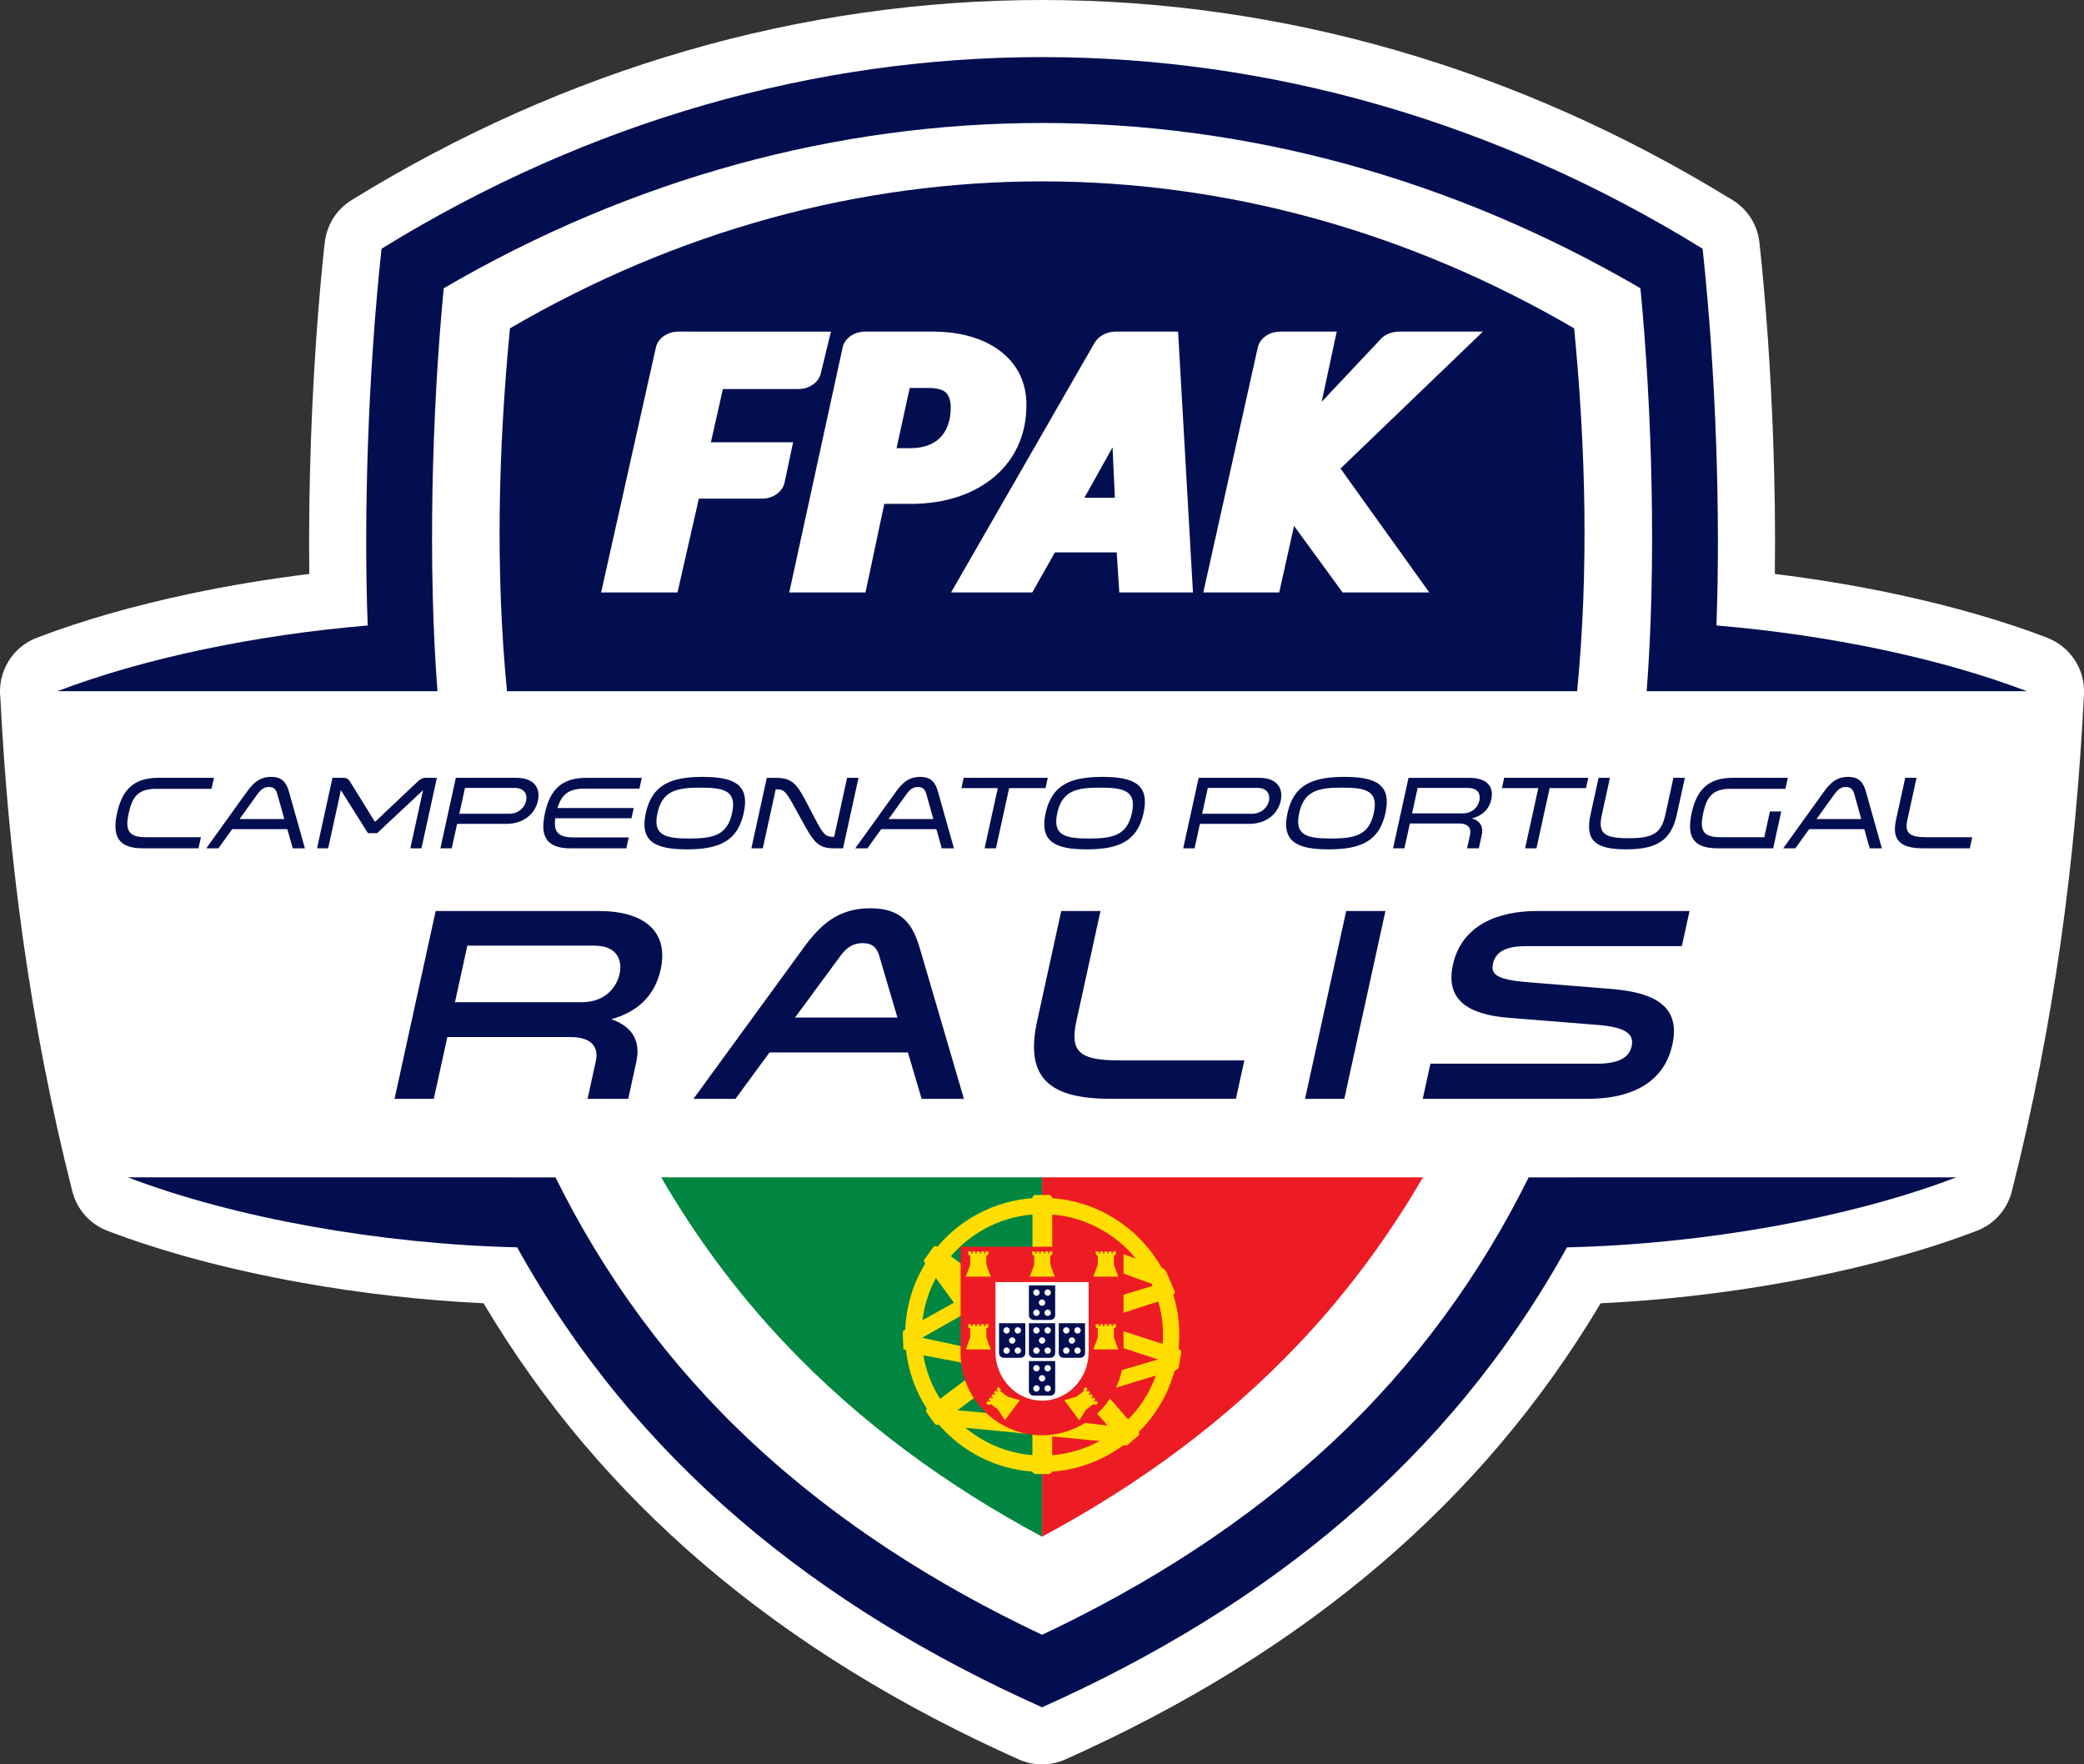 <!-- Generator: Adobe Illustrator 22.1.0, SVG Export Plug-In  -->
<svg version="1.1"
	 xmlns="http://www.w3.org/2000/svg" xmlns:xlink="http://www.w3.org/1999/xlink" xmlns:a="http://ns.adobe.com/AdobeSVGViewerExtensions/3.0/"
	 x="0px" y="0px" width="90.387px" height="76.521px" viewBox="0 0 90.387 76.521"
	 style="enable-background:new 0 0 90.387 76.521;" xml:space="preserve">
<rect x="0" y="0" width="90.387" height="76.521" fill="#333333" stroke="none"/>
<style type="text/css">
	.st0{fill:#FFFFFF;}
	.st1{fill-rule:evenodd;clip-rule:evenodd;fill:#ED1C24;}
	.st2{fill-rule:evenodd;clip-rule:evenodd;fill:#008641;}
	.st3{fill-rule:evenodd;clip-rule:evenodd;fill:#030E50;}
	.st4{fill:#030E50;}
	.st5{fill-rule:evenodd;clip-rule:evenodd;fill:#FFFFFF;}
	.st6{fill-rule:evenodd;clip-rule:evenodd;fill:#FFDD00;}
</style>
<defs>
</defs>
<g>
	<path class="st0" d="M59.913,67.801c-4.018,3.441-8.627,6.232-13.706,8.504l0-0.001c-0.62,0.277-1.352,0.299-2.021,0.001
		c-5.079-2.272-9.688-5.063-13.706-8.504c-3.702-3.171-6.902-6.896-9.507-11.279c-2.652-0.126-5.352-0.436-7.928-0.899
		c-3.068-0.552-5.957-1.315-8.384-2.243l0-0.001c-0.732-0.279-1.32-0.9-1.525-1.718c-0.911-3.591-1.606-7.19-2.118-10.793
		c-0.5-3.518-0.823-7.056-1.003-10.609C-0.11,29.159,0.517,28.07,1.6,27.658c1.971-0.754,4.232-1.397,6.637-1.906
		c1.679-0.356,3.422-0.645,5.178-0.86c-0.024-1.87,0.002-3.89,0.077-5.955c0.104-2.829,0.299-5.723,0.59-8.412l0.004,0
		c0.079-0.735,0.484-1.427,1.161-1.845c4.652-2.87,9.526-5.029,14.512-6.475C34.825,0.735,40.009,0,45.196,0
		c5.187,0,10.371,0.735,15.437,2.205c4.942,1.434,9.773,3.567,14.388,6.399c0.695,0.375,1.2,1.076,1.29,1.921
		c0.291,2.689,0.486,5.583,0.59,8.412c0.076,2.065,0.101,4.085,0.077,5.955c1.756,0.215,3.499,0.504,5.178,0.86
		c2.405,0.509,4.666,1.153,6.637,1.906l-0.001,0.004c0.974,0.371,1.645,1.335,1.594,2.433c-0.178,3.609-0.504,7.202-1.011,10.774
		c-0.509,3.581-1.198,7.158-2.101,10.727c-0.175,0.788-0.73,1.476-1.541,1.785c-2.426,0.928-5.315,1.691-8.383,2.243
		c-2.575,0.463-5.276,0.772-7.928,0.899C66.815,60.905,63.615,64.631,59.913,67.801"/>
	<path class="st1" d="M45.197,66.644c4.061-2.177,7.871-4.916,11.168-8.402c2.091-2.213,3.861-4.621,5.35-7.181H45.196
		L45.197,66.644L45.197,66.644z"/>
	<path class="st2" d="M45.196,51.061H28.677c1.49,2.56,3.259,4.969,5.35,7.181c3.296,3.487,7.107,6.226,11.168,8.403l0,0V51.061z"/>
	<path class="st3" d="M68.274,14.24c-14.57-8.499-31.586-8.499-46.156,0c-0.502,5.194-0.638,10.529-0.129,15.738h46.414
		C68.912,24.769,68.776,19.434,68.274,14.24"/>
	<path class="st3" d="M22.103,51.061L22.103,51.061C16.584,51.06,11.065,51.06,5.546,51.06c4.624,1.768,10.968,2.9,16.885,3.036
		c5.137,9.28,13.036,15.596,22.765,19.948l0.001,0c9.729-4.352,17.628-10.667,22.764-19.947c5.917-0.136,12.261-1.268,16.886-3.036
		c-5.519,0-11.038,0-16.557,0l0,0.001h-1.989c-2.083,4.203-4.875,8.095-8.546,11.516c-3.706,3.454-7.991,6.166-12.557,8.322
		l-0.001,0c-4.567-2.156-8.852-4.869-12.558-8.322c-3.672-3.421-6.464-7.313-8.546-11.516H22.103z"/>
	<path class="st3" d="M45.197,2.476c-9.834,0-19.669,2.77-28.649,8.311c-0.59,5.46-0.779,11.65-0.6,16.34
		c-4.855,0.407-9.721,1.421-13.462,2.851l16.488-0.001c-0.419-5.398-0.247-12.113,0.272-17.476
		c8.192-4.778,17.072-7.167,25.952-7.167c8.879,0,17.759,2.389,25.95,7.167c0.518,5.363,0.69,12.078,0.271,17.476l16.49,0.001
		c-3.741-1.431-8.608-2.444-13.464-2.852c0.178-4.689-0.01-10.88-0.6-16.34C64.864,5.246,55.031,2.476,45.197,2.476"/>
	<path class="st4" d="M82.633,33.733l-0.399,1.824c-0.193,0.881,0.186,1.234,1.183,1.234h2.016l0.106-0.483h-2.016
		c-0.711,0-0.92-0.188-0.797-0.751l0.399-1.824H82.633z M80.726,35.521h-1.94l0.783-1.086c0.135-0.188,0.277-0.304,0.491-0.304
		c0.219,0,0.31,0.116,0.363,0.304L80.726,35.521z M80.928,34.332c-0.114-0.398-0.294-0.639-0.772-0.639
		c-0.474,0-0.764,0.241-1.047,0.639l-1.768,2.459h0.527l0.598-0.831h2.392l0.234,0.831h0.528L80.928,34.332z M76.765,35.195
		l-0.244,1.113h-1.927c-0.778,0-0.875-0.353-0.722-1.051c0.151-0.688,0.403-1.046,1.181-1.046h2.383l0.105-0.478h-2.383
		c-1.064,0-1.565,0.514-1.787,1.524c-0.222,1.015,0.053,1.533,1.117,1.533h2.418l0.35-1.596H76.765z M68.984,35.329
		c-0.242,1.104,0.189,1.507,1.539,1.507c1.368,0,1.963-0.411,2.203-1.507l0.35-1.596h-0.496l-0.35,1.596
		c-0.176,0.805-0.519,1.024-1.601,1.024c-1.077,0-1.329-0.219-1.153-1.024l0.35-1.596h-0.492L68.984,35.329z M66.639,36.791
		l0.572-2.611h1.578l0.098-0.447h-3.648l-0.098,0.447h1.578l-0.572,2.611H66.639z M61.244,35.276l0.242-1.104h2.181
		c0.469,0,0.551,0.3,0.496,0.55c-0.055,0.25-0.273,0.554-0.738,0.554H61.244z M60.42,36.791h0.492l0.236-1.077h2.128
		c0.434,0,0.538,0.237,0.484,0.483l-0.13,0.595h0.509l0.128-0.586c0.073-0.335-0.052-0.599-0.424-0.715
		c0.435-0.107,0.741-0.384,0.837-0.823c0.124-0.568-0.207-0.934-0.953-0.934H61.09L60.42,36.791z M57.724,36.366
		c-1.059,0-1.586-0.147-1.376-1.104c0.209-0.952,0.801-1.104,1.86-1.104c1.06,0,1.585,0.152,1.376,1.104
		C59.374,36.219,58.783,36.366,57.724,36.366z M58.309,33.693c-1.399,0-2.201,0.353-2.467,1.569c-0.267,1.22,0.38,1.574,1.779,1.574
		c1.399,0,2.201-0.353,2.468-1.574C60.355,34.046,59.709,33.693,58.309,33.693z M52.139,35.293l0.246-1.122h2.15
		c0.447,0,0.559,0.304,0.503,0.559c-0.057,0.259-0.298,0.563-0.749,0.563H52.139z M51.988,33.733l-0.67,3.058h0.492l0.232-1.06
		h2.128c0.782,0,1.258-0.456,1.377-1.001c0.119-0.545-0.157-0.997-0.939-0.997H51.988z M47.232,36.366
		c-1.059,0-1.586-0.147-1.376-1.104c0.209-0.952,0.801-1.104,1.86-1.104c1.059,0,1.585,0.152,1.376,1.104
		C48.883,36.219,48.292,36.366,47.232,36.366z M47.818,33.693c-1.399,0-2.201,0.353-2.467,1.569c-0.267,1.22,0.38,1.574,1.779,1.574
		c1.399,0,2.201-0.353,2.468-1.574C49.864,34.046,49.217,33.693,47.818,33.693z M43.196,36.791l0.572-2.611h1.578l0.098-0.447
		h-3.648l-0.098,0.447h1.578l-0.572,2.611H43.196z M40.479,35.521h-1.94l0.783-1.086c0.135-0.188,0.277-0.304,0.491-0.304
		c0.219,0,0.31,0.116,0.363,0.304L40.479,35.521z M40.681,34.332c-0.114-0.398-0.294-0.639-0.772-0.639
		c-0.474,0-0.764,0.241-1.047,0.639l-1.768,2.459h0.528l0.598-0.831h2.392l0.234,0.831h0.528L40.681,34.332z M33.644,34.234h0.022
		c0.389,0,0.43,0.098,1.02,1.18c0.611,1.131,0.776,1.377,1.504,1.377h0.375l0.67-3.058H36.74l-0.561,2.562h-0.022
		c-0.402,0-0.465-0.121-1.011-1.18c-0.578-1.118-0.735-1.381-1.512-1.381h-0.376l-0.67,3.058h0.496L33.644,34.234z M29.892,36.366
		c-1.059,0-1.586-0.147-1.376-1.104c0.209-0.952,0.801-1.104,1.86-1.104c1.06,0,1.585,0.152,1.376,1.104
		C31.542,36.219,30.951,36.366,29.892,36.366z M30.477,33.693c-1.399,0-2.201,0.353-2.467,1.569c-0.267,1.22,0.38,1.574,1.779,1.574
		c1.399,0,2.201-0.353,2.468-1.574C32.523,34.046,31.876,33.693,30.477,33.693z M27.733,34.203l0.103-0.469h-2.409
		c-1.064,0-1.57,0.514-1.792,1.529c-0.222,1.015,0.059,1.529,1.122,1.529h2.409l0.104-0.474H24.86c-0.68,0-0.859-0.282-0.775-0.831
		h3.304l0.097-0.443h-3.304c0.157-0.554,0.461-0.84,1.141-0.84H27.733z M19.921,35.293l0.246-1.122h2.15
		c0.447,0,0.559,0.304,0.503,0.559c-0.057,0.259-0.298,0.563-0.749,0.563H19.921z M19.771,33.733l-0.67,3.058h0.492l0.232-1.06
		h2.128c0.782,0,1.258-0.456,1.377-1.001c0.119-0.545-0.157-0.997-0.939-0.997H19.771z M15.959,36.134h0.398l1.991-1.864
		l-0.552,2.521h0.483l0.67-3.058h-0.474c-0.183,0-0.29,0.098-0.38,0.183l-1.832,1.73l-1.069-1.73
		c-0.056-0.089-0.116-0.183-0.3-0.183H14.42l-0.67,3.058h0.483l0.552-2.521L15.959,36.134z M12.33,35.521h-1.94l0.783-1.086
		c0.135-0.188,0.277-0.304,0.491-0.304c0.219,0,0.31,0.116,0.363,0.304L12.33,35.521z M12.532,34.332
		c-0.114-0.398-0.294-0.639-0.772-0.639c-0.474,0-0.764,0.241-1.047,0.639l-1.768,2.459h0.528l0.598-0.831h2.392l0.234,0.831h0.527
		L12.532,34.332z M9.279,33.733H6.87c-1.064,0-1.57,0.514-1.792,1.529C4.854,36.281,5.14,36.791,6.2,36.791h2.409l0.106-0.483H6.306
		c-0.778,0-0.875-0.353-0.723-1.046c0.152-0.693,0.4-1.051,1.182-1.051h2.409L9.279,33.733z"/>
	<path class="st4" d="M62.041,46.132l-0.334,1.524h7.133c2.298,0,3.394-0.977,3.696-2.358c0.36-1.643-0.746-2.251-2.629-2.406
		l-3.686-0.298c-1.31-0.107-1.568-0.345-1.469-0.798c0.12-0.548,0.619-0.762,1.417-0.762h6.776l0.334-1.524h-6.621
		c-1.679,0-3.265,0.607-3.643,2.334c-0.329,1.5,0.624,2.155,2.426,2.298l3.874,0.31c1.146,0.095,1.574,0.369,1.454,0.917
		c-0.099,0.453-0.488,0.762-1.489,0.762H62.041z M58.386,39.51l-1.784,8.146h1.703l1.784-8.146H58.386z M46.028,39.51l-1.046,4.775
		c-0.535,2.441,0.5,3.37,3.192,3.37h5.43l0.365-1.667h-5.43c-1.715,0-2.146-0.369-1.854-1.703l1.046-4.775H46.028z M38.923,44.131
		h-4.442l1.966-2.668c0.254-0.345,0.528-0.56,0.968-0.56c0.441,0,0.62,0.214,0.723,0.56L38.923,44.131z M39.892,41.118
		c-0.302-1.012-0.753-1.727-2.146-1.727c-1.393,0-2.169,0.715-2.903,1.727l-4.766,6.538h1.822l1.477-2.013h6.002l0.595,2.013h1.834
		L39.892,41.118z M19.733,43.464l0.537-2.453h5.502c1.048,0,1.218,0.691,1.101,1.227c-0.117,0.536-0.59,1.227-1.638,1.227H19.733z
		 M17.112,47.656h1.703l0.587-2.679h5.335c1.084,0,1.206,0.584,1.107,1.036l-0.36,1.643h1.763l0.352-1.608
		c0.185-0.845-0.121-1.512-1.084-1.846c1.128-0.31,1.889-1.012,2.139-2.155c0.357-1.632-0.683-2.537-2.684-2.537h-7.074
		L17.112,47.656z"/>
	<path class="st5" d="M40.73,19.026c-0.288,0.265-0.717,0.411-1.243,0.411h-0.601l0.57-2.611h0.804c0.355,0,0.6,0.063,0.737,0.176
		c0.159,0.132,0.238,0.366,0.238,0.683C41.234,18.275,41.051,18.731,40.73,19.026 M47.034,21.587l1.219-2.186l0.101,2.186H47.034z
		 M48.546,25.694h3.195l-0.645-11.314h-2.699c-0.425,0-0.769,0.219-0.931,0.502L41.25,25.694h3.521l0.984-1.738h2.679L48.546,25.694
		z M43.419,15.253c-0.75-0.587-1.791-0.872-2.967-0.872h-2.917c-0.51,0-0.905,0.304-0.988,0.685l-2.316,10.629h3.307l0.815-3.842
		h1.153c1.496,0,2.77-0.431,3.671-1.219c0.85-0.743,1.342-1.788,1.342-3.07C44.518,16.562,44.109,15.794,43.419,15.253z
		 M29.436,14.381c-0.51,0-0.903,0.304-0.988,0.685l-2.376,10.629h3.313l0.925-4.069h2.728c0.515,0,0.908-0.311,0.99-0.697
		l0.371-1.748h-3.566l0.52-2.308h3.26c0.506,0,0.896-0.3,0.986-0.676l0.44-1.814L29.436,14.381z M60.694,14.381
		c-0.328,0-0.62,0.123-0.8,0.314l-2.57,2.732l0.652-3.046h-2.435c-0.51,0-0.903,0.304-0.988,0.685L52.19,25.694h3.292l0.643-2.886
		l2.107,2.886h3.759l-3.85-5.374l6.178-5.94H60.694z"/>
	<path class="st6" d="M45.634,62.297v0.814c0.74-0.061,1.438-0.276,2.06-0.615L45.634,62.297z M41.374,56.498l-0.783-1.07
		c-0.299,0.557-0.501,1.174-0.581,1.828L41.374,56.498z M41.699,57.052l-1.707,0.965l1.707,0.367v0.321
		c0,0.132,0.008,0.262,0.022,0.39l-1.674-0.315c0.118,0.683,0.368,1.322,0.725,1.888l1.115-0.834
		c0.094,0.276,0.222,0.537,0.379,0.778l-0.739,0.551l1.305,0.119c0.502,0.463,1.138,0.782,1.843,0.889
		c-0.049,0.005-0.135,0.004-0.157,0.007l-2.646-0.257c0.803,0.666,1.807,1.097,2.905,1.187v-0.924
		c0.138,0.017,0.278,0.025,0.42,0.025c0.662,0,1.281-0.186,1.808-0.507l1.034,0.124l-0.476-0.546
		c0.21-0.194,0.396-0.413,0.554-0.653l0.814,0.934c0.528-0.536,0.943-1.185,1.202-1.907l-1.775,0.545
		c0.115-0.242,0.203-0.5,0.26-0.768l1.608-0.473l-1.531-0.5v-0.733l1.731,0.559c0.01-0.13,0.015-0.261,0.015-0.394
		c0-0.501-0.071-0.985-0.203-1.444l-1.543,0.496v-0.781l1.296-0.392c-0.014-0.03-0.028-0.061-0.042-0.091l-1.254-0.458v-0.836
		l0.566,0.201c-0.876-1.072-2.168-1.793-3.625-1.912v1.428h-0.857v-1.428c-1.41,0.115-2.665,0.794-3.539,1.809l0.461,0.333V57.052z
		 M45.634,51.965c2.04,0.147,3.799,1.33,4.754,3.023l0.051,0.018c0.067,0.024,0.134,0.119,0.169,0.203l0.35,0.824
		c0.007,0.017-0.043,0.085-0.07,0.12c0.17,0.551,0.261,1.136,0.261,1.742c0,0.208-0.011,0.414-0.032,0.617l0.01,0.003
		c0.068,0.011,0.124,0.09,0.101,0.158l-0.101,0.62c-0.006,0.034-0.081,0.128-0.187,0.164c-0.278,1.015-0.819,1.924-1.545,2.646
		c0.03,0.053,0.024,0.123-0.028,0.168l-0.474,0.406c-0.024,0.021-0.112,0.011-0.165-0.001c-0.88,0.651-1.945,1.065-3.1,1.147
		c-0.016,0.056-0.073,0.106-0.131,0.106h-0.587c-0.058,0-0.115-0.049-0.131-0.106c-1.613-0.115-3.051-0.877-4.054-2.028
		c-0.059,0-0.14-0.004-0.169-0.032l-0.361-0.496c-0.038-0.057-0.036-0.122,0.006-0.168c-0.486-0.755-0.806-1.625-0.907-2.56
		c-0.09,0.002-0.115-0.03-0.114-0.058l-0.023-0.666c-0.002-0.051,0-0.087,0.059-0.12l0.047-0.026
		c0.039-1.047,0.352-2.026,0.867-2.867l-0.024-0.033c-0.032-0.044-0.047-0.104-0.013-0.146l0.384-0.53
		c0.045-0.056,0.124-0.068,0.18-0.023l0.001,0c1.005-1.193,2.47-1.987,4.117-2.106V51.96c0-0.079,0.068-0.135,0.135-0.135h0.587
		c0.068,0,0.135,0.056,0.135,0.135V51.965z"/>
	<path class="st1" d="M41.663,58.706c0,1.948,1.585,3.537,3.533,3.542c1.947-0.005,3.533-1.594,3.533-3.542V54.07h-3.533h-3.533
		V58.706z"/>
	<path class="st5" d="M45.196,60.748c-1.112-0.006-2.021-0.951-2.021-2.121v-3.023h2.021h2.021v3.023
		C47.217,59.797,46.308,60.742,45.196,60.748"/>
	<polygon class="st6" points="45.273,54.273 45.273,54.363 45.329,54.363 45.329,54.273 45.453,54.273 45.453,54.363 45.509,54.363 
		45.509,54.273 45.645,54.273 45.645,54.363 45.611,54.442 45.554,54.442 45.554,54.848 45.746,55.367 44.664,55.367 44.855,54.848 
		44.855,54.442 44.799,54.442 44.765,54.363 44.765,54.273 44.9,54.273 44.9,54.363 44.957,54.363 44.957,54.273 45.081,54.273 
		45.081,54.363 45.137,54.363 45.137,54.273 	"/>
	<polygon class="st6" points="42.497,54.273 42.497,54.363 42.554,54.363 42.554,54.273 42.678,54.273 42.678,54.363 42.734,54.363 
		42.734,54.273 42.87,54.273 42.87,54.363 42.836,54.442 42.779,54.442 42.779,54.848 42.971,55.367 41.888,55.367 42.08,54.848 
		42.08,54.442 42.024,54.442 41.99,54.363 41.99,54.273 42.125,54.273 42.125,54.363 42.182,54.363 42.182,54.273 42.306,54.273 
		42.306,54.363 42.362,54.363 42.362,54.273 	"/>
	<polygon class="st6" points="47.895,54.273 47.895,54.363 47.838,54.363 47.838,54.273 47.714,54.273 47.714,54.363 47.658,54.363 
		47.658,54.273 47.522,54.273 47.522,54.363 47.556,54.442 47.613,54.442 47.613,54.848 47.421,55.367 48.504,55.367 48.312,54.848 
		48.312,54.442 48.368,54.442 48.402,54.363 48.402,54.273 48.267,54.273 48.267,54.363 48.21,54.363 48.21,54.273 48.086,54.273 
		48.086,54.363 48.03,54.363 48.03,54.273 	"/>
	<polygon class="st6" points="42.497,57.431 42.497,57.522 42.554,57.522 42.554,57.431 42.678,57.431 42.678,57.522 42.734,57.522 
		42.734,57.431 42.87,57.431 42.87,57.522 42.836,57.601 42.779,57.601 42.779,58.007 42.971,58.526 41.888,58.526 42.08,58.007 
		42.08,57.601 42.024,57.601 41.99,57.522 41.99,57.431 42.125,57.431 42.125,57.522 42.182,57.522 42.182,57.431 42.306,57.431 
		42.306,57.522 42.362,57.522 42.362,57.431 	"/>
	<polygon class="st6" points="47.895,57.431 47.895,57.522 47.838,57.522 47.838,57.431 47.714,57.431 47.714,57.522 47.658,57.522 
		47.658,57.431 47.522,57.431 47.522,57.522 47.556,57.601 47.613,57.601 47.613,58.007 47.421,58.526 48.504,58.526 48.312,58.007 
		48.312,57.601 48.368,57.601 48.402,57.522 48.402,57.431 48.267,57.431 48.267,57.522 48.21,57.522 48.21,57.431 48.086,57.431 
		48.086,57.522 48.03,57.522 48.03,57.431 	"/>
	<polygon class="st6" points="43.073,60.45 43.145,60.504 43.179,60.459 43.107,60.405 43.181,60.306 43.254,60.36 43.288,60.315 
		43.215,60.26 43.297,60.152 43.369,60.207 43.412,60.281 43.378,60.326 43.702,60.57 44.232,60.729 43.582,61.594 43.282,61.129 
		42.958,60.885 42.924,60.93 42.84,60.91 42.768,60.856 42.849,60.747 42.922,60.801 42.956,60.756 42.883,60.702 42.958,60.603 
		43.03,60.657 43.064,60.612 42.992,60.558 	"/>
	<polygon class="st6" points="47.319,60.45 47.247,60.504 47.213,60.459 47.285,60.405 47.211,60.306 47.139,60.36 47.105,60.315 
		47.177,60.26 47.095,60.152 47.023,60.207 46.981,60.281 47.014,60.326 46.69,60.57 46.16,60.729 46.81,61.594 47.11,61.129 
		47.435,60.885 47.468,60.93 47.552,60.91 47.624,60.856 47.543,60.747 47.471,60.801 47.437,60.756 47.509,60.702 47.434,60.603 
		47.362,60.657 47.328,60.612 47.4,60.558 	"/>
	<path class="st3" d="M45.551,58.887c0.124,0,0.214-0.09,0.214-0.203v-1.297h-1.139v1.297c0,0.113,0.09,0.203,0.214,0.203H45.551z"
		/>
	<path class="st5" d="M45.196,57.998c0.077,0,0.138,0.062,0.138,0.138c0,0.076-0.062,0.138-0.138,0.138
		c-0.076,0-0.138-0.062-0.138-0.138C45.057,58.06,45.119,57.998,45.196,57.998 M45.44,58.712c0.076,0,0.138-0.062,0.138-0.138
		c0-0.076-0.062-0.138-0.138-0.138c-0.076,0-0.138,0.062-0.138,0.138C45.301,58.651,45.363,58.712,45.44,58.712z M44.952,58.712
		c0.076,0,0.138-0.062,0.138-0.138c0-0.076-0.062-0.138-0.138-0.138c-0.076,0-0.138,0.062-0.138,0.138
		C44.814,58.651,44.876,58.712,44.952,58.712z M45.44,57.56c0.076,0,0.138,0.062,0.138,0.138s-0.062,0.138-0.138,0.138
		c-0.076,0-0.138-0.062-0.138-0.138S45.363,57.56,45.44,57.56z M44.952,57.56c0.076,0,0.138,0.062,0.138,0.138
		s-0.062,0.138-0.138,0.138c-0.076,0-0.138-0.062-0.138-0.138S44.876,57.56,44.952,57.56z"/>
	<path class="st3" d="M44.256,58.887c0.124,0,0.214-0.09,0.214-0.203v-1.297h-1.139v1.297c0,0.113,0.09,0.203,0.214,0.203H44.256z"
		/>
	<path class="st5" d="M43.901,57.998c0.076,0,0.138,0.062,0.138,0.138c0,0.076-0.062,0.138-0.138,0.138s-0.138-0.062-0.138-0.138
		C43.762,58.06,43.824,57.998,43.901,57.998 M44.145,58.712c0.076,0,0.138-0.062,0.138-0.138c0-0.076-0.062-0.138-0.138-0.138
		c-0.076,0-0.138,0.062-0.138,0.138C44.006,58.651,44.068,58.712,44.145,58.712z M43.657,58.712c0.076,0,0.138-0.062,0.138-0.138
		c0-0.076-0.062-0.138-0.138-0.138c-0.076,0-0.138,0.062-0.138,0.138C43.519,58.651,43.581,58.712,43.657,58.712z M44.145,57.56
		c0.076,0,0.138,0.062,0.138,0.138s-0.062,0.138-0.138,0.138c-0.076,0-0.138-0.062-0.138-0.138S44.068,57.56,44.145,57.56z
		 M43.657,57.56c0.076,0,0.138,0.062,0.138,0.138s-0.062,0.138-0.138,0.138c-0.076,0-0.138-0.062-0.138-0.138
		S43.581,57.56,43.657,57.56z"/>
	<path class="st3" d="M46.846,58.887c0.124,0,0.214-0.09,0.214-0.203v-1.297h-1.139v1.297c0,0.113,0.09,0.203,0.214,0.203H46.846z"
		/>
	<path class="st5" d="M46.491,57.998c0.076,0,0.138,0.062,0.138,0.138c0,0.076-0.062,0.138-0.138,0.138
		c-0.076,0-0.138-0.062-0.138-0.138C46.352,58.06,46.414,57.998,46.491,57.998 M46.735,58.712c0.076,0,0.138-0.062,0.138-0.138
		c0-0.076-0.062-0.138-0.138-0.138c-0.076,0-0.138,0.062-0.138,0.138C46.596,58.651,46.658,58.712,46.735,58.712z M46.247,58.712
		c0.076,0,0.138-0.062,0.138-0.138c0-0.076-0.062-0.138-0.138-0.138c-0.076,0-0.138,0.062-0.138,0.138
		C46.109,58.651,46.171,58.712,46.247,58.712z M46.735,57.56c0.076,0,0.138,0.062,0.138,0.138s-0.062,0.138-0.138,0.138
		c-0.076,0-0.138-0.062-0.138-0.138S46.658,57.56,46.735,57.56z M46.247,57.56c0.076,0,0.138,0.062,0.138,0.138
		s-0.062,0.138-0.138,0.138c-0.076,0-0.138-0.062-0.138-0.138S46.171,57.56,46.247,57.56z"/>
	<path class="st3" d="M45.551,57.245c0.124,0,0.214-0.09,0.214-0.203v-1.297h-1.139v1.297c0,0.113,0.09,0.203,0.214,0.203H45.551z"
		/>
	<path class="st5" d="M45.196,56.357c0.077,0,0.138,0.062,0.138,0.138c0,0.076-0.062,0.138-0.138,0.138
		c-0.076,0-0.138-0.062-0.138-0.138C45.057,56.419,45.119,56.357,45.196,56.357 M45.44,57.071c0.076,0,0.138-0.062,0.138-0.138
		s-0.062-0.138-0.138-0.138c-0.076,0-0.138,0.062-0.138,0.138S45.363,57.071,45.44,57.071z M44.952,57.071
		c0.076,0,0.138-0.062,0.138-0.138s-0.062-0.138-0.138-0.138c-0.076,0-0.138,0.062-0.138,0.138S44.876,57.071,44.952,57.071z
		 M45.44,55.919c0.076,0,0.138,0.062,0.138,0.138c0,0.076-0.062,0.138-0.138,0.138c-0.076,0-0.138-0.062-0.138-0.138
		C45.301,55.981,45.363,55.919,45.44,55.919z M44.952,55.919c0.076,0,0.138,0.062,0.138,0.138c0,0.076-0.062,0.138-0.138,0.138
		c-0.076,0-0.138-0.062-0.138-0.138C44.814,55.981,44.876,55.919,44.952,55.919z"/>
	<path class="st3" d="M45.551,60.528c0.124,0,0.214-0.09,0.214-0.203v-1.297h-1.139v1.297c0,0.113,0.09,0.203,0.214,0.203H45.551z"
		/>
	<path class="st5" d="M45.196,59.639c0.076,0,0.138,0.062,0.138,0.138c0,0.076-0.062,0.138-0.138,0.138
		c-0.077,0-0.138-0.062-0.138-0.138C45.058,59.701,45.12,59.639,45.196,59.639 M45.44,60.354c0.076,0,0.138-0.062,0.138-0.138
		c0-0.077-0.062-0.138-0.138-0.138c-0.076,0-0.138,0.062-0.138,0.138C45.301,60.292,45.363,60.354,45.44,60.354z M44.952,60.354
		c0.076,0,0.138-0.062,0.138-0.138c0-0.077-0.062-0.138-0.138-0.138s-0.138,0.062-0.138,0.138
		C44.814,60.292,44.876,60.354,44.952,60.354z M45.44,59.202c0.076,0,0.138,0.062,0.138,0.138c0,0.076-0.062,0.138-0.138,0.138
		c-0.076,0-0.138-0.062-0.138-0.138C45.301,59.264,45.363,59.202,45.44,59.202z M44.952,59.202c0.076,0,0.138,0.062,0.138,0.138
		c0,0.076-0.062,0.138-0.138,0.138s-0.138-0.062-0.138-0.138C44.814,59.264,44.876,59.202,44.952,59.202z"/>
</g>
</svg>